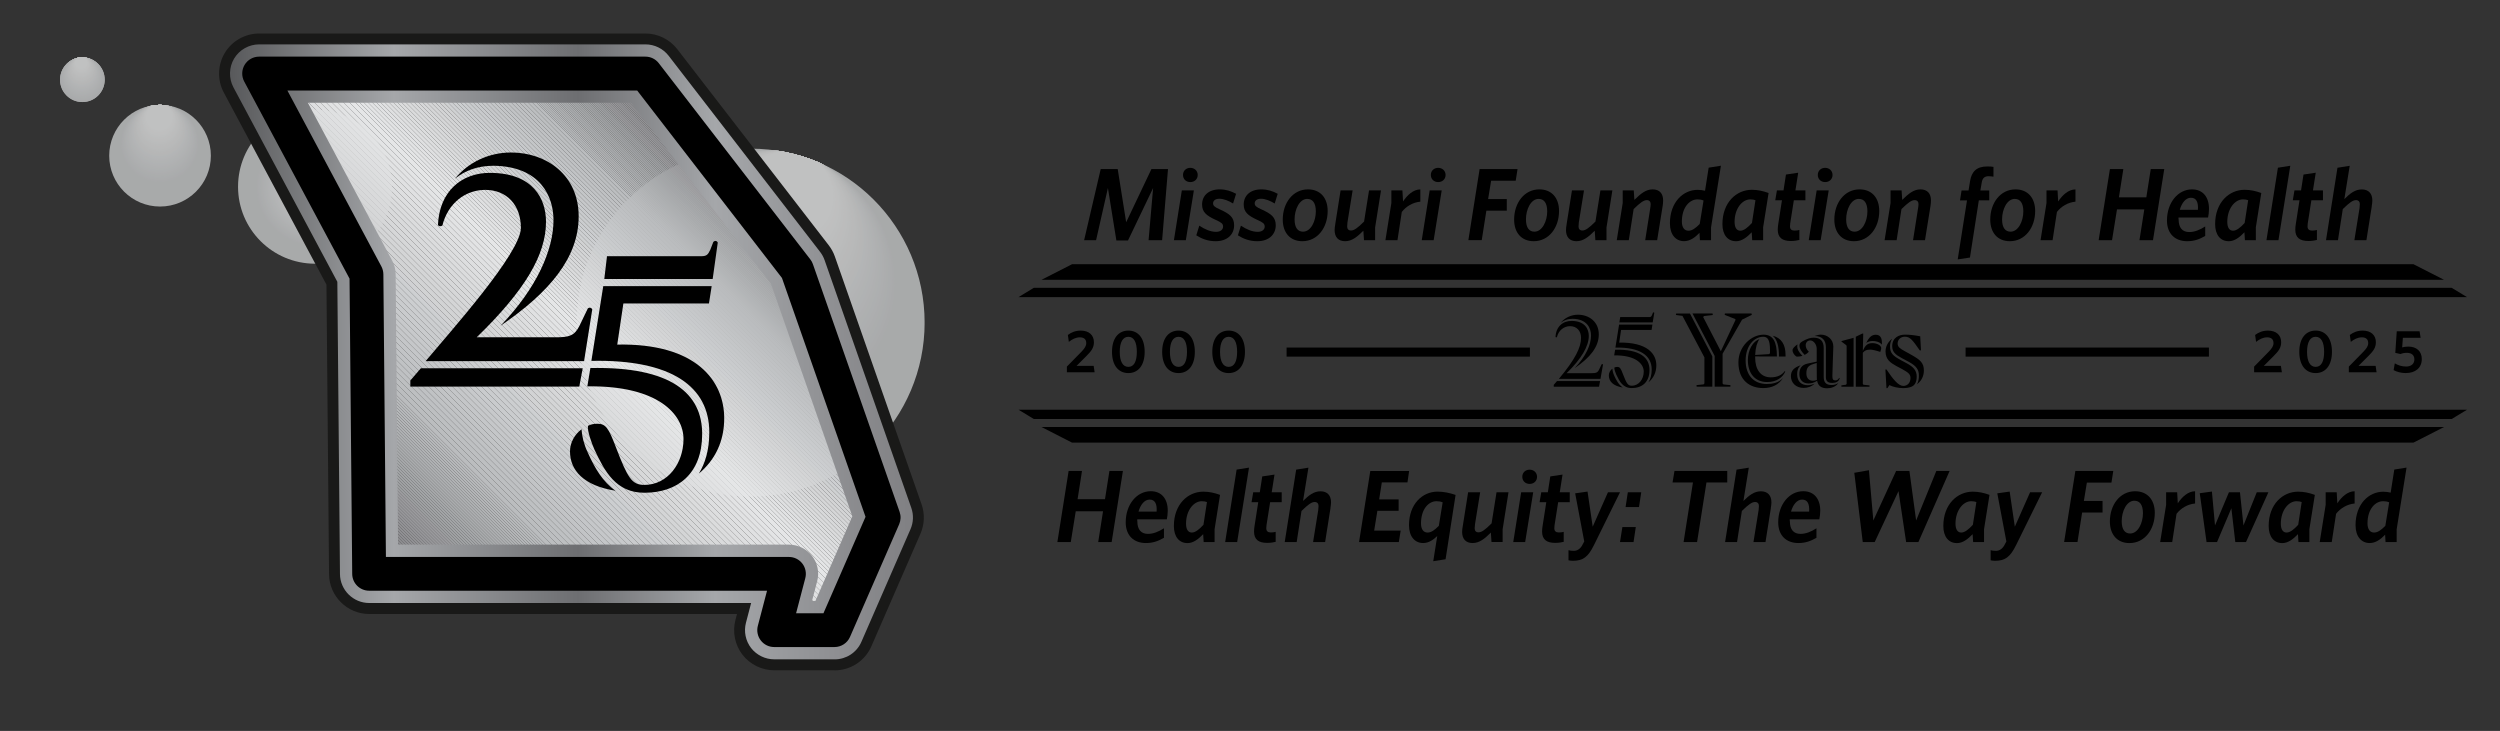 <?xml version="1.0" encoding="UTF-8"?>
<svg id="Layer_1" data-name="Layer 1" xmlns="http://www.w3.org/2000/svg" xmlns:xlink="http://www.w3.org/1999/xlink" viewBox="0 0 600 175.42">
  <rect x="0" y="0" width="600" height="175.42" fill="#333333" stroke="none"/>
  <defs>
    <style>
      .cls-1 {
        fill: #dee0e1;
      }

      .cls-2 {
        fill: #bfc1c3;
      }

      .cls-3 {
        fill: #a2a4a6;
      }

      .cls-4 {
        fill: #a7a9ab;
      }

      .cls-5 {
        fill: #d8d9da;
      }

      .cls-6 {
        opacity: .75;
      }

      .cls-7 {
        fill: #929295;
      }

      .cls-8 {
        fill: #dbddde;
      }

      .cls-9 {
        fill: #b7b9bb;
      }

      .cls-10 {
        fill: #c8cacc;
      }

      .cls-11 {
        fill: #868689;
      }

      .cls-12 {
        fill: #a5a7a9;
      }

      .cls-13 {
        clip-path: url(#clippath-4);
      }

      .cls-14 {
        fill: #e5e6e7;
      }

      .cls-15 {
        fill: #d9dbdc;
      }

      .cls-16 {
        fill: #d0d1d3;
      }

      .cls-17 {
        fill: #acaeb0;
      }

      .cls-18 {
        fill: #808083;
      }

      .cls-19 {
        fill: #87878a;
      }

      .cls-20 {
        fill: #99999c;
      }

      .cls-21 {
        fill: #cbcdcf;
      }

      .cls-22 {
        fill: #b3b5b7;
      }

      .cls-23 {
        fill: #a6a8aa;
      }

      .cls-24 {
        fill: #9b9b9e;
      }

      .cls-25 {
        fill: #d5d7d8;
      }

      .cls-26 {
        fill: #d0d2d3;
      }

      .cls-27 {
        fill: #848487;
      }

      .cls-28 {
        fill: #8a8a8d;
      }

      .cls-29 {
        fill: #dddedf;
      }

      .cls-30 {
        fill: #eceded;
      }

      .cls-31 {
        fill: #858588;
      }

      .cls-32 {
        fill: #b9bbbd;
      }

      .cls-33 {
        fill: #d3d4d5;
      }

      .cls-34 {
        fill: #b2b4b6;
      }

      .cls-35 {
        fill: #d9dadb;
      }

      .cls-36 {
        fill: #b4b6b8;
      }

      .cls-37 {
        fill: #89898c;
      }

      .cls-38 {
        fill: #dadcdd;
      }

      .cls-39 {
        fill: none;
      }

      .cls-40 {
        fill: #9d9fa1;
      }

      .cls-41 {
        fill: #d7d9da;
      }

      .cls-42 {
        fill: #9a9a9d;
      }

      .cls-43 {
        fill: #dedfe0;
      }

      .cls-44 {
        fill: #9d9da0;
      }

      .cls-45 {
        fill: #cfd1d2;
      }

      .cls-46 {
        fill: #9ea0a2;
      }

      .cls-47 {
        fill: #828285;
      }

      .cls-48 {
        fill: #97979a;
      }

      .cls-49 {
        fill: #d2d3d4;
      }

      .cls-50 {
        clip-path: url(#clippath-1);
      }

      .cls-51 {
        fill: #c9cbcd;
      }

      .cls-52 {
        fill: #dadbdc;
      }

      .cls-53 {
        fill: #88888b;
      }

      .cls-54 {
        fill: #bcbec0;
      }

      .cls-55 {
        fill: #bbbdbf;
      }

      .cls-56 {
        fill: #afb1b3;
      }

      .cls-57 {
        fill: #dfe0e1;
      }

      .cls-58 {
        fill: #98989b;
      }

      .cls-59 {
        fill: #edeeee;
      }

      .cls-60 {
        fill: #818184;
      }

      .cls-61 {
        fill: #e3e4e5;
      }

      .cls-62 {
        clip-path: url(#clippath-3);
      }

      .cls-63 {
        fill: #babcbe;
      }

      .cls-64 {
        fill: #bec0c2;
      }

      .cls-65 {
        fill: #c5c7c9;
      }

      .cls-66 {
        fill: #c3c5c7;
      }

      .cls-67 {
        fill: #e4e5e6;
      }

      .cls-68 {
        fill: #d2d4d5;
      }

      .cls-69 {
        fill: #c0c2c4;
      }

      .cls-70 {
        fill: #d4d5d6;
      }

      .cls-71 {
        fill: #e3e4e4;
      }

      .cls-72 {
        fill: #e6e7e7;
      }

      .cls-73 {
        fill: #caccce;
      }

      .cls-74 {
        fill: #aeb0b2;
      }

      .cls-75 {
        fill: #bdbfc1;
      }

      .cls-76 {
        fill: #b5b7b9;
      }

      .cls-77 {
        fill: #d6d7d8;
      }

      .cls-78 {
        fill: #8c8c8f;
      }

      .cls-79 {
        fill: #ccced0;
      }

      .cls-80 {
        fill: #b0b2b4;
      }

      .cls-81 {
        fill: #abadaf;
      }

      .cls-82 {
        fill: #e2e3e4;
      }

      .cls-83 {
        fill: #e7e8e8;
      }

      .cls-84 {
        fill: #a0a2a4;
      }

      .cls-85 {
        fill: #e0e1e2;
      }

      .cls-86 {
        fill: #e2e3e3;
      }

      .cls-87 {
        fill: #b8babc;
      }

      .cls-88 {
        fill: #838386;
      }

      .cls-89 {
        fill: #d3d5d6;
      }

      .cls-90 {
        fill: #b1b3b5;
      }

      .cls-91 {
        fill: #c7c9cb;
      }

      .cls-92 {
        fill: #c2c4c6;
      }

      .cls-93 {
        fill: #c1c3c5;
      }

      .cls-94 {
        fill: #adafb1;
      }

      .cls-95 {
        fill: #b6b8ba;
      }

      .cls-96 {
        fill: #939396;
      }

      .cls-97 {
        fill: #d5d6d7;
      }

      .cls-98 {
        fill: #cdcfd1;
      }

      .cls-99 {
        fill: #a4a6a8;
      }

      .cls-100 {
        fill: #eff0f0;
      }

      .cls-101 {
        fill: #ebecec;
      }

      .cls-102 {
        fill: #919194;
      }

      .cls-103 {
        fill: #c4c6c8;
      }

      .cls-104 {
        fill: #c6c8ca;
      }

      .cls-105 {
        fill: #969699;
      }

      .cls-106 {
        fill: #191918;
      }

      .cls-107 {
        fill: #8d8d90;
      }

      .cls-108 {
        fill: #dcddde;
      }

      .cls-109 {
        fill: #e0e1e1;
      }

      .cls-110 {
        fill: #8e8e91;
      }

      .cls-111 {
        fill: #a8aaac;
      }

      .cls-112 {
        fill: #d8dadb;
      }

      .cls-113 {
        fill: #a9abad;
      }

      .cls-114 {
        clip-path: url(#clippath-2);
      }

      .cls-115 {
        fill: #9fa1a3;
      }

      .cls-116 {
        fill: #949497;
      }

      .cls-117 {
        fill: #dbdcdd;
      }

      .cls-118 {
        fill: #e9eaea;
      }

      .cls-119 {
        fill: #959598;
      }

      .cls-120 {
        fill: #e5e6e6;
      }

      .cls-121 {
        fill: #a1a3a5;
      }

      .cls-122 {
        fill: #8f8f92;
      }

      .cls-123 {
        fill: #d4d6d7;
      }

      .cls-124 {
        fill: #ced0d2;
      }

      .cls-125 {
        fill: #dcdedf;
      }

      .cls-126 {
        fill: #d6d8d9;
      }

      .cls-127 {
        fill: #e8e9e9;
      }

      .cls-128 {
        fill: url(#linear-gradient);
      }

      .cls-129 {
        fill: #eaebeb;
      }

      .cls-130 {
        fill: #8b8b8e;
      }

      .cls-131 {
        fill: #e4e5e5;
      }

      .cls-132 {
        fill: #909093;
      }

      .cls-133 {
        fill: #eeefef;
      }

      .cls-134 {
        fill: #d1d2d3;
      }

      .cls-135 {
        fill: #d7d8d9;
      }

      .cls-136 {
        clip-path: url(#clippath);
      }

      .cls-137 {
        fill: #aaacae;
      }

      .cls-138 {
        fill: #e1e2e2;
      }

      .cls-139 {
        fill: #9c9c9f;
      }

      .cls-140 {
        fill: #dddfe0;
      }

      .cls-141 {
        fill: #d1d3d4;
      }

      .cls-142 {
        fill: #a3a5a7;
      }

      .cls-143 {
        fill: #e1e2e3;
      }
    </style>
    <clipPath id="clippath">
      <circle class="cls-39" cx="180.16" cy="77.43" r="41.75"/>
    </clipPath>
    <clipPath id="clippath-1">
      <circle class="cls-39" cx="75.61" cy="44.81" r="18.48"/>
    </clipPath>
    <clipPath id="clippath-2">
      <circle class="cls-39" cx="38.41" cy="37.37" r="12.2"/>
    </clipPath>
    <clipPath id="clippath-3">
      <circle class="cls-39" cx="19.77" cy="19.13" r="5.36"/>
    </clipPath>
    <clipPath id="clippath-4">
      <polygon class="cls-39" points="65.95 17.66 153.55 17.66 190.66 65.42 209.95 122.06 201.22 152.08 185.81 150.21 187.83 135.89 90.62 134.28 86.33 59.13 65.95 17.66"/>
    </clipPath>
    <linearGradient id="linear-gradient" x1="55.19" y1="84.44" x2="219.09" y2="84.44" gradientUnits="userSpaceOnUse">
      <stop offset="0" stop-color="#58595b"/>
      <stop offset=".24" stop-color="#a5a7aa"/>
      <stop offset=".51" stop-color="#6d6e71"/>
      <stop offset=".71" stop-color="#a5a7aa"/>
      <stop offset="1" stop-color="#808083"/>
    </linearGradient>
  </defs>
  <g>
    <g class="cls-6">
      <g class="cls-136">
        <rect class="cls-45" x="138.41" y="35.68" width="83.49" height="83.49"/>
        <circle class="cls-45" cx="182.84" cy="68.37" r="32.3"/>
        <circle class="cls-26" cx="183.04" cy="67.69" r="31.61"/>
        <circle class="cls-141" cx="183.24" cy="67.01" r="30.92"/>
        <circle class="cls-68" cx="183.45" cy="66.32" r="30.23"/>
        <circle class="cls-89" cx="183.65" cy="65.64" r="29.54"/>
        <circle class="cls-123" cx="183.85" cy="64.96" r="28.85"/>
        <circle class="cls-25" cx="184.05" cy="64.28" r="28.16"/>
        <circle class="cls-126" cx="184.25" cy="63.59" r="27.47"/>
        <circle class="cls-41" cx="184.46" cy="62.91" r="26.78"/>
        <circle class="cls-112" cx="184.66" cy="62.23" r="26.09"/>
        <circle class="cls-15" cx="184.86" cy="61.54" r="25.4"/>
        <circle class="cls-38" cx="185.06" cy="60.86" r="24.71"/>
        <circle class="cls-8" cx="185.27" cy="60.18" r="24.02"/>
        <circle class="cls-125" cx="185.47" cy="59.49" r="23.33"/>
        <circle class="cls-140" cx="185.67" cy="58.81" r="22.64"/>
        <circle class="cls-1" cx="185.87" cy="58.13" r="21.95"/>
        <circle class="cls-109" cx="186.07" cy="57.45" r="21.26"/>
        <circle class="cls-138" cx="186.28" cy="56.76" r="20.57"/>
        <circle class="cls-86" cx="186.48" cy="56.08" r="19.88"/>
        <circle class="cls-71" cx="186.68" cy="55.4" r="19.19"/>
        <circle class="cls-131" cx="186.88" cy="54.71" r="18.5"/>
        <circle class="cls-120" cx="187.09" cy="54.03" r="17.81"/>
        <circle class="cls-72" cx="187.29" cy="53.35" r="17.12"/>
        <circle class="cls-83" cx="187.49" cy="52.67" r="16.43"/>
        <circle class="cls-127" cx="187.69" cy="51.98" r="15.74"/>
        <circle class="cls-118" cx="187.9" cy="51.3" r="15.05"/>
        <circle class="cls-129" cx="188.1" cy="50.62" r="14.36"/>
        <circle class="cls-101" cx="188.3" cy="49.93" r="13.67"/>
        <circle class="cls-30" cx="188.5" cy="49.25" r="12.98"/>
        <circle class="cls-59" cx="188.7" cy="48.57" r="12.29"/>
        <circle class="cls-133" cx="188.91" cy="47.89" r="11.6"/>
        <circle class="cls-100" cx="189.11" cy="47.2" r="10.91"/>
      </g>
    </g>
    <g class="cls-6">
      <g class="cls-50">
        <rect class="cls-45" x="57.13" y="26.33" width="36.96" height="36.96"/>
        <circle class="cls-45" cx="75.61" cy="44.81" r="14.3"/>
        <circle class="cls-26" cx="75.61" cy="44.81" r="13.99"/>
        <circle class="cls-141" cx="75.61" cy="44.81" r="13.69"/>
        <circle class="cls-68" cx="75.61" cy="44.81" r="13.38"/>
        <circle class="cls-89" cx="75.61" cy="44.81" r="13.08"/>
        <circle class="cls-123" cx="75.61" cy="44.81" r="12.77"/>
        <circle class="cls-25" cx="75.61" cy="44.81" r="12.47"/>
        <circle class="cls-126" cx="75.61" cy="44.81" r="12.16"/>
        <circle class="cls-41" cx="75.61" cy="44.81" r="11.86"/>
        <circle class="cls-112" cx="75.61" cy="44.81" r="11.55"/>
        <circle class="cls-15" cx="75.61" cy="44.81" r="11.25"/>
        <circle class="cls-38" cx="75.61" cy="44.81" r="10.94"/>
        <circle class="cls-8" cx="75.61" cy="44.81" r="10.63"/>
        <circle class="cls-125" cx="75.61" cy="44.81" r="10.33"/>
        <circle class="cls-140" cx="75.61" cy="44.81" r="10.02"/>
        <circle class="cls-1" cx="75.61" cy="44.81" r="9.72"/>
        <circle class="cls-109" cx="75.61" cy="44.81" r="9.41"/>
        <circle class="cls-138" cx="75.61" cy="44.81" r="9.11"/>
        <circle class="cls-86" cx="75.61" cy="44.81" r="8.8"/>
        <circle class="cls-71" cx="75.61" cy="44.81" r="8.5"/>
        <circle class="cls-131" cx="75.61" cy="44.81" r="8.19"/>
        <circle class="cls-120" cx="75.61" cy="44.81" r="7.89"/>
        <circle class="cls-72" cx="75.61" cy="44.81" r="7.58"/>
        <circle class="cls-83" cx="75.61" cy="44.81" r="7.27"/>
        <circle class="cls-127" cx="75.61" cy="44.81" r="6.97"/>
        <circle class="cls-118" cx="75.61" cy="44.81" r="6.66"/>
        <circle class="cls-129" cx="75.61" cy="44.81" r="6.36"/>
        <circle class="cls-101" cx="75.61" cy="44.81" r="6.05"/>
        <circle class="cls-30" cx="75.61" cy="44.81" r="5.75"/>
        <circle class="cls-59" cx="75.61" cy="44.81" r="5.44"/>
        <circle class="cls-133" cx="75.61" cy="44.81" r="5.14"/>
        <circle class="cls-100" cx="75.61" cy="44.81" r="4.83"/>
      </g>
    </g>
    <g class="cls-6">
      <g class="cls-114">
        <rect class="cls-45" x="26.21" y="25.17" width="24.4" height="24.4"/>
        <circle class="cls-45" cx="38.35" cy="34.61" r="9.44"/>
        <circle class="cls-26" cx="38.35" cy="34.4" r="9.24"/>
        <circle class="cls-141" cx="38.34" cy="34.19" r="9.03"/>
        <circle class="cls-68" cx="38.34" cy="33.99" r="8.83"/>
        <circle class="cls-89" cx="38.33" cy="33.78" r="8.63"/>
        <circle class="cls-123" cx="38.33" cy="33.57" r="8.43"/>
        <circle class="cls-25" cx="38.32" cy="33.36" r="8.23"/>
        <circle class="cls-126" cx="38.32" cy="33.15" r="8.03"/>
        <circle class="cls-41" cx="38.32" cy="32.95" r="7.83"/>
        <circle class="cls-112" cx="38.31" cy="32.74" r="7.62"/>
        <circle class="cls-15" cx="38.31" cy="32.53" r="7.42"/>
        <circle class="cls-38" cx="38.3" cy="32.32" r="7.22"/>
        <circle class="cls-8" cx="38.3" cy="32.11" r="7.02"/>
        <circle class="cls-125" cx="38.3" cy="31.9" r="6.82"/>
        <circle class="cls-140" cx="38.29" cy="31.7" r="6.62"/>
        <circle class="cls-1" cx="38.29" cy="31.49" r="6.41"/>
        <circle class="cls-109" cx="38.28" cy="31.28" r="6.21"/>
        <circle class="cls-138" cx="38.28" cy="31.07" r="6.01"/>
        <circle class="cls-86" cx="38.27" cy="30.86" r="5.81"/>
        <circle class="cls-71" cx="38.27" cy="30.66" r="5.61"/>
        <circle class="cls-131" cx="38.27" cy="30.45" r="5.41"/>
        <circle class="cls-120" cx="38.26" cy="30.24" r="5.2"/>
        <circle class="cls-72" cx="38.26" cy="30.03" r="5"/>
        <circle class="cls-83" cx="38.25" cy="29.82" r="4.8"/>
        <circle class="cls-127" cx="38.25" cy="29.62" r="4.6"/>
        <circle class="cls-118" cx="38.24" cy="29.41" r="4.4"/>
        <circle class="cls-129" cx="38.24" cy="29.2" r="4.2"/>
        <circle class="cls-101" cx="38.24" cy="28.99" r="3.99"/>
        <circle class="cls-30" cx="38.23" cy="28.78" r="3.79"/>
        <circle class="cls-59" cx="38.23" cy="28.58" r="3.59"/>
        <circle class="cls-133" cx="38.22" cy="28.37" r="3.39"/>
        <circle class="cls-100" cx="38.22" cy="28.16" r="3.19"/>
      </g>
    </g>
    <g class="cls-6">
      <g class="cls-62">
        <rect class="cls-45" x="14.41" y="13.77" width="10.72" height="10.72"/>
        <circle class="cls-45" cx="19.77" cy="19.13" r="5.36"/>
        <circle class="cls-26" cx="19.76" cy="19" r="5.23"/>
        <circle class="cls-141" cx="19.75" cy="18.87" r="5.11"/>
        <circle class="cls-68" cx="19.74" cy="18.74" r="4.98"/>
        <circle class="cls-89" cx="19.74" cy="18.61" r="4.85"/>
        <circle class="cls-123" cx="19.73" cy="18.48" r="4.73"/>
        <circle class="cls-25" cx="19.72" cy="18.35" r="4.6"/>
        <circle class="cls-126" cx="19.71" cy="18.22" r="4.47"/>
        <circle class="cls-41" cx="19.7" cy="18.08" r="4.35"/>
        <circle class="cls-112" cx="19.7" cy="17.95" r="4.22"/>
        <circle class="cls-15" cx="19.69" cy="17.82" r="4.09"/>
        <circle class="cls-38" cx="19.68" cy="17.69" r="3.97"/>
        <circle class="cls-8" cx="19.67" cy="17.56" r="3.84"/>
        <circle class="cls-125" cx="19.67" cy="17.43" r="3.71"/>
        <circle class="cls-140" cx="19.66" cy="17.3" r="3.59"/>
        <circle class="cls-1" cx="19.65" cy="17.17" r="3.46"/>
        <circle class="cls-109" cx="19.64" cy="17.04" r="3.34"/>
        <circle class="cls-138" cx="19.63" cy="16.91" r="3.21"/>
        <circle class="cls-86" cx="19.63" cy="16.78" r="3.08"/>
        <circle class="cls-71" cx="19.62" cy="16.65" r="2.96"/>
        <circle class="cls-131" cx="19.61" cy="16.52" r="2.83"/>
        <circle class="cls-120" cx="19.6" cy="16.39" r="2.7"/>
        <circle class="cls-72" cx="19.6" cy="16.26" r="2.58"/>
        <circle class="cls-83" cx="19.59" cy="16.13" r="2.45"/>
        <circle class="cls-127" cx="19.58" cy="16" r="2.32"/>
        <circle class="cls-118" cx="19.57" cy="15.87" r="2.2"/>
        <circle class="cls-129" cx="19.56" cy="15.74" r="2.07"/>
        <circle class="cls-101" cx="19.56" cy="15.61" r="1.94"/>
        <circle class="cls-30" cx="19.55" cy="15.48" r="1.82"/>
        <circle class="cls-59" cx="19.54" cy="15.35" r="1.69"/>
        <circle class="cls-133" cx="19.53" cy="15.22" r="1.57"/>
        <circle class="cls-100" cx="19.52" cy="15.09" r="1.44"/>
      </g>
    </g>
    <g class="cls-13">
      <polygon class="cls-18" points="65.95 109.61 108.43 152.08 65.95 152.08 65.95 109.61"/>
      <polygon class="cls-18" points="65.95 108.87 109.16 152.08 108.43 152.08 65.95 109.61 65.95 108.87"/>
      <polygon class="cls-60" points="65.95 108.14 109.9 152.08 109.16 152.08 65.95 108.87 65.95 108.14"/>
      <polygon class="cls-47" points="65.95 107.41 110.63 152.08 109.9 152.08 65.95 108.14 65.95 107.41"/>
      <polygon class="cls-88" points="65.95 106.68 111.36 152.08 110.63 152.08 65.95 107.41 65.95 106.68"/>
      <polygon class="cls-27" points="65.95 105.94 112.09 152.08 111.36 152.08 65.95 106.68 65.95 105.94"/>
      <polygon class="cls-31" points="65.95 105.21 112.83 152.08 112.09 152.08 65.95 105.94 65.95 105.21"/>
      <polygon class="cls-11" points="65.95 104.48 113.56 152.08 112.83 152.08 65.95 105.21 65.95 104.48"/>
      <polygon class="cls-19" points="65.95 103.74 114.29 152.08 113.56 152.08 65.95 104.48 65.95 103.74"/>
      <polygon class="cls-53" points="65.95 103.01 115.02 152.08 114.29 152.08 65.95 103.74 65.95 103.01"/>
      <polygon class="cls-37" points="65.95 102.28 115.76 152.08 115.02 152.08 65.95 103.01 65.95 102.28"/>
      <polygon class="cls-28" points="65.95 101.55 116.49 152.08 115.76 152.08 65.95 102.28 65.95 101.55"/>
      <polygon class="cls-130" points="65.95 100.81 117.22 152.08 116.49 152.08 65.95 101.55 65.95 100.81"/>
      <polygon class="cls-78" points="65.95 100.08 117.96 152.08 117.22 152.08 65.95 100.81 65.95 100.08"/>
      <polygon class="cls-107" points="65.95 99.35 118.69 152.08 117.96 152.08 65.95 100.08 65.95 99.35"/>
      <polygon class="cls-110" points="65.95 98.61 119.42 152.08 118.69 152.08 65.95 99.35 65.95 98.61"/>
      <polygon class="cls-122" points="65.95 97.88 120.15 152.08 119.42 152.08 65.95 98.61 65.95 97.88"/>
      <polygon class="cls-132" points="65.95 97.15 120.89 152.08 120.15 152.08 65.95 97.88 65.95 97.15"/>
      <polygon class="cls-102" points="65.95 96.42 121.62 152.08 120.89 152.08 65.95 97.15 65.95 96.42"/>
      <polygon class="cls-7" points="65.95 95.68 122.35 152.08 121.62 152.08 65.95 96.42 65.95 95.68"/>
      <polygon class="cls-96" points="65.95 94.95 123.09 152.08 122.35 152.08 65.95 95.68 65.95 94.95"/>
      <polygon class="cls-116" points="65.95 94.22 123.82 152.08 123.09 152.08 65.95 94.95 65.95 94.22"/>
      <polygon class="cls-119" points="65.95 93.48 124.55 152.08 123.82 152.08 65.95 94.22 65.95 93.48"/>
      <polygon class="cls-105" points="65.95 92.75 125.28 152.08 124.55 152.08 65.95 93.48 65.95 92.75"/>
      <polygon class="cls-48" points="65.95 92.02 126.02 152.08 125.28 152.08 65.95 92.75 65.95 92.02"/>
      <polygon class="cls-58" points="65.95 91.29 126.75 152.08 126.02 152.08 65.95 92.02 65.95 91.29"/>
      <polygon class="cls-20" points="65.95 90.55 127.48 152.08 126.75 152.08 65.95 91.29 65.95 90.55"/>
      <polygon class="cls-42" points="65.95 89.82 128.22 152.08 127.48 152.08 65.95 90.55 65.95 89.82"/>
      <polygon class="cls-24" points="65.95 89.09 128.95 152.08 128.22 152.08 65.95 89.82 65.95 89.09"/>
      <polygon class="cls-139" points="65.95 88.36 129.68 152.08 128.95 152.08 65.95 89.09 65.95 88.36"/>
      <polygon class="cls-44" points="65.95 87.62 130.41 152.08 129.68 152.08 65.95 88.36 65.95 87.62"/>
      <polygon class="cls-40" points="65.95 86.89 131.15 152.08 130.41 152.08 65.95 87.62 65.95 86.89"/>
      <polygon class="cls-46" points="65.95 86.16 131.88 152.08 131.15 152.08 65.95 86.89 65.95 86.16"/>
      <polygon class="cls-115" points="65.95 85.42 132.61 152.08 131.88 152.08 65.95 86.16 65.95 85.42"/>
      <polygon class="cls-84" points="65.95 84.69 133.34 152.08 132.61 152.08 65.95 85.42 65.95 84.69"/>
      <polygon class="cls-121" points="65.95 83.96 134.08 152.08 133.34 152.08 65.95 84.69 65.95 83.96"/>
      <polygon class="cls-3" points="65.95 83.23 134.81 152.08 134.08 152.08 65.95 83.96 65.95 83.23"/>
      <polygon class="cls-142" points="65.95 82.49 135.54 152.08 134.81 152.08 65.95 83.23 65.95 82.49"/>
      <polygon class="cls-99" points="65.95 81.76 136.28 152.08 135.54 152.08 65.95 82.49 65.95 81.76"/>
      <polygon class="cls-12" points="65.95 81.03 137.01 152.08 136.28 152.08 65.95 81.76 65.95 81.03"/>
      <polygon class="cls-23" points="65.95 80.29 137.74 152.08 137.01 152.08 65.95 81.03 65.95 80.29"/>
      <polygon class="cls-4" points="65.95 79.56 138.47 152.08 137.74 152.08 65.95 80.29 65.95 79.56"/>
      <polygon class="cls-111" points="65.95 78.83 139.21 152.08 138.47 152.08 65.95 79.56 65.95 78.83"/>
      <polygon class="cls-113" points="65.95 78.1 139.94 152.08 139.21 152.08 65.95 78.83 65.95 78.1"/>
      <polygon class="cls-137" points="65.95 77.36 140.67 152.08 139.94 152.08 65.95 78.1 65.95 77.36"/>
      <polygon class="cls-81" points="65.95 76.63 141.41 152.08 140.67 152.08 65.95 77.36 65.95 76.63"/>
      <polygon class="cls-17" points="65.95 75.9 142.14 152.08 141.41 152.08 65.95 76.63 65.95 75.9"/>
      <polygon class="cls-94" points="65.95 75.16 142.87 152.08 142.14 152.08 65.95 75.9 65.95 75.16"/>
      <polygon class="cls-74" points="65.95 74.43 143.6 152.08 142.87 152.08 65.95 75.16 65.95 74.43"/>
      <polygon class="cls-56" points="65.95 73.7 144.34 152.08 143.6 152.08 65.95 74.43 65.95 73.7"/>
      <polygon class="cls-80" points="65.95 72.97 145.07 152.08 144.34 152.08 65.95 73.7 65.95 72.97"/>
      <polygon class="cls-90" points="65.95 72.23 145.8 152.08 145.07 152.08 65.95 72.97 65.95 72.23"/>
      <polygon class="cls-34" points="65.95 71.5 146.54 152.08 145.8 152.08 65.95 72.23 65.95 71.5"/>
      <polygon class="cls-22" points="65.95 70.77 147.27 152.08 146.54 152.08 65.95 71.5 65.95 70.77"/>
      <polygon class="cls-36" points="65.95 70.04 148 152.08 147.27 152.08 65.95 70.77 65.95 70.04"/>
      <polygon class="cls-76" points="65.95 69.3 148.73 152.08 148 152.08 65.95 70.04 65.95 69.3"/>
      <polygon class="cls-95" points="65.95 68.57 149.47 152.08 148.73 152.08 65.95 69.3 65.95 68.57"/>
      <polygon class="cls-9" points="65.95 67.84 150.2 152.08 149.47 152.08 65.95 68.57 65.95 67.84"/>
      <polygon class="cls-87" points="65.95 67.1 150.93 152.08 150.2 152.08 65.95 67.84 65.95 67.1"/>
      <polygon class="cls-32" points="65.95 66.37 151.66 152.08 150.93 152.08 65.95 67.1 65.95 66.37"/>
      <polygon class="cls-63" points="65.95 65.64 152.4 152.08 151.66 152.08 65.95 66.37 65.95 65.64"/>
      <polygon class="cls-63" points="65.95 64.23 153.8 152.08 152.4 152.08 65.95 65.64 65.95 64.23"/>
      <polygon class="cls-55" points="65.95 62.83 155.21 152.08 153.8 152.08 65.95 64.23 65.95 62.83"/>
      <polygon class="cls-54" points="65.95 61.43 156.61 152.08 155.21 152.08 65.95 62.83 65.95 61.43"/>
      <polygon class="cls-75" points="65.95 60.02 158.01 152.08 156.61 152.08 65.95 61.43 65.95 60.02"/>
      <polygon class="cls-64" points="65.95 58.62 159.42 152.08 158.01 152.08 65.95 60.02 65.95 58.62"/>
      <polygon class="cls-2" points="65.95 57.21 160.82 152.08 159.42 152.08 65.95 58.62 65.95 57.21"/>
      <polygon class="cls-69" points="65.95 55.81 162.23 152.08 160.82 152.08 65.95 57.21 65.95 55.81"/>
      <polygon class="cls-93" points="65.95 54.41 163.63 152.08 162.23 152.08 65.95 55.81 65.95 54.41"/>
      <polygon class="cls-92" points="65.95 53 165.04 152.08 163.63 152.08 65.95 54.41 65.95 53"/>
      <polygon class="cls-66" points="65.95 51.6 166.44 152.08 165.04 152.08 65.95 53 65.95 51.6"/>
      <polygon class="cls-103" points="65.95 50.19 167.84 152.08 166.44 152.08 65.95 51.6 65.95 50.19"/>
      <polygon class="cls-65" points="65.95 48.79 169.25 152.08 167.84 152.08 65.95 50.19 65.95 48.79"/>
      <polygon class="cls-104" points="65.95 47.38 170.65 152.08 169.25 152.08 65.95 48.79 65.95 47.38"/>
      <polygon class="cls-91" points="65.95 45.98 172.06 152.08 170.65 152.08 65.95 47.38 65.95 45.98"/>
      <polygon class="cls-10" points="65.95 44.58 173.46 152.08 172.06 152.08 65.95 45.98 65.95 44.58"/>
      <polygon class="cls-51" points="65.95 43.17 174.86 152.08 173.46 152.08 65.95 44.58 65.95 43.17"/>
      <polygon class="cls-73" points="65.95 41.77 176.27 152.08 174.86 152.08 65.95 43.17 65.95 41.77"/>
      <polygon class="cls-21" points="65.95 40.36 177.67 152.08 176.27 152.08 65.95 41.77 65.95 40.36"/>
      <polygon class="cls-79" points="65.95 38.96 179.08 152.08 177.67 152.08 65.95 40.36 65.95 38.96"/>
      <polygon class="cls-98" points="65.95 37.55 180.48 152.08 179.08 152.08 65.95 38.96 65.95 37.55"/>
      <polygon class="cls-124" points="65.95 36.15 181.89 152.08 180.48 152.08 65.95 37.55 65.95 36.15"/>
      <polygon class="cls-16" points="65.95 34.75 183.29 152.08 181.89 152.08 65.95 36.15 65.95 34.75"/>
      <polygon class="cls-134" points="65.95 33.34 184.69 152.08 183.29 152.08 65.95 34.75 65.95 33.34"/>
      <polygon class="cls-49" points="65.95 31.94 186.1 152.08 184.69 152.08 65.95 33.34 65.95 31.94"/>
      <polygon class="cls-33" points="65.95 30.53 187.5 152.08 186.1 152.08 65.95 31.94 65.95 30.53"/>
      <polygon class="cls-70" points="65.95 29.13 188.91 152.08 187.5 152.08 65.95 30.53 65.95 29.13"/>
      <polygon class="cls-97" points="65.95 27.73 190.31 152.08 188.91 152.08 65.95 29.13 65.95 27.73"/>
      <polygon class="cls-77" points="65.95 26.32 191.71 152.08 190.31 152.08 65.95 27.73 65.95 26.32"/>
      <polygon class="cls-135" points="65.95 24.92 193.12 152.08 191.71 152.08 65.95 26.32 65.95 24.92"/>
      <polygon class="cls-5" points="65.95 23.51 194.52 152.08 193.12 152.08 65.95 24.92 65.95 23.51"/>
      <polygon class="cls-35" points="65.95 22.11 195.93 152.08 194.52 152.08 65.95 23.51 65.95 22.11"/>
      <polygon class="cls-52" points="65.95 20.7 197.33 152.08 195.93 152.08 65.95 22.11 65.95 20.7"/>
      <polygon class="cls-117" points="65.95 19.3 198.74 152.08 197.33 152.08 65.95 20.7 65.95 19.3"/>
      <polygon class="cls-108" points="65.95 17.9 200.14 152.08 198.74 152.08 65.95 19.3 65.95 17.9"/>
      <polygon class="cls-29" points="67.12 17.66 201.54 152.08 200.14 152.08 65.95 17.9 65.95 17.66 67.12 17.66"/>
      <polygon class="cls-43" points="68.52 17.66 202.95 152.08 201.54 152.08 67.12 17.66 68.52 17.66"/>
      <polygon class="cls-57" points="69.93 17.66 204.2 151.93 204.05 152.08 202.95 152.08 68.52 17.66 69.93 17.66"/>
      <polygon class="cls-85" points="71.33 17.66 204.9 151.23 204.2 151.93 69.93 17.66 71.33 17.66"/>
      <polygon class="cls-143" points="72.74 17.66 205.61 150.53 204.9 151.23 71.33 17.66 72.74 17.66"/>
      <polygon class="cls-82" points="74.14 17.66 206.31 149.82 205.61 150.53 72.74 17.66 74.14 17.66"/>
      <polygon class="cls-61" points="75.54 17.66 207.01 149.12 206.31 149.82 74.14 17.66 75.54 17.66"/>
      <polygon class="cls-67" points="76.95 17.66 207.71 148.42 207.01 149.12 75.54 17.66 76.95 17.66"/>
      <polygon class="cls-14" points="78.35 17.66 208.41 147.72 207.71 148.42 76.95 17.66 78.35 17.66"/>
      <polygon class="cls-14" points="79.36 17.66 208.92 147.21 208.41 147.72 78.35 17.66 79.36 17.66"/>
      <polygon class="cls-67" points="80.37 17.66 209.42 146.71 208.92 147.21 79.36 17.66 80.37 17.66"/>
      <polygon class="cls-61" points="81.38 17.66 209.93 146.2 209.42 146.71 80.37 17.66 81.38 17.66"/>
      <polygon class="cls-82" points="82.39 17.66 209.95 145.21 209.95 146.18 209.93 146.2 81.38 17.66 82.39 17.66"/>
      <polygon class="cls-143" points="83.4 17.66 209.95 144.2 209.95 145.21 82.39 17.66 83.4 17.66"/>
      <polygon class="cls-85" points="84.42 17.66 209.95 143.19 209.95 144.2 83.4 17.66 84.42 17.66"/>
      <polygon class="cls-57" points="85.43 17.66 209.95 142.18 209.95 143.19 84.42 17.66 85.43 17.66"/>
      <polygon class="cls-43" points="86.44 17.66 209.95 141.17 209.95 142.18 85.43 17.66 86.44 17.66"/>
      <polygon class="cls-29" points="87.45 17.66 209.95 140.16 209.95 141.17 86.44 17.66 87.45 17.66"/>
      <polygon class="cls-108" points="88.46 17.66 209.95 139.15 209.95 140.16 87.45 17.66 88.46 17.66"/>
      <polygon class="cls-117" points="89.47 17.66 209.95 138.14 209.95 139.15 88.46 17.66 89.47 17.66"/>
      <polygon class="cls-52" points="90.48 17.66 209.95 137.13 209.95 138.14 89.47 17.66 90.48 17.66"/>
      <polygon class="cls-35" points="91.49 17.66 209.95 136.12 209.95 137.13 90.48 17.66 91.49 17.66"/>
      <polygon class="cls-5" points="92.5 17.66 209.95 135.11 209.95 136.12 91.49 17.66 92.5 17.66"/>
      <polygon class="cls-135" points="93.51 17.66 209.95 134.1 209.95 135.11 92.5 17.66 93.51 17.66"/>
      <polygon class="cls-77" points="94.52 17.66 209.95 133.09 209.95 134.1 93.51 17.66 94.52 17.66"/>
      <polygon class="cls-97" points="95.53 17.66 209.95 132.08 209.95 133.09 94.52 17.66 95.53 17.66"/>
      <polygon class="cls-70" points="96.54 17.66 209.95 131.07 209.95 132.08 95.53 17.66 96.54 17.66"/>
      <polygon class="cls-33" points="97.55 17.66 209.95 130.06 209.95 131.07 96.54 17.66 97.55 17.66"/>
      <polygon class="cls-49" points="98.56 17.66 209.95 129.05 209.95 130.06 97.55 17.66 98.56 17.66"/>
      <polygon class="cls-134" points="99.57 17.66 209.95 128.04 209.95 129.05 98.56 17.66 99.57 17.66"/>
      <polygon class="cls-45" points="100.58 17.66 209.95 127.02 209.95 128.04 99.57 17.66 100.58 17.66"/>
      <polygon class="cls-124" points="101.59 17.66 209.95 126.01 209.95 127.02 100.58 17.66 101.59 17.66"/>
      <polygon class="cls-98" points="102.6 17.66 209.95 125 209.95 126.01 101.59 17.66 102.6 17.66"/>
      <polygon class="cls-79" points="103.61 17.66 209.95 123.99 209.95 125 102.6 17.66 103.61 17.66"/>
      <polygon class="cls-21" points="104.62 17.66 209.95 122.98 209.95 123.99 103.61 17.66 104.62 17.66"/>
      <polygon class="cls-73" points="105.63 17.66 209.95 121.97 209.95 122.98 104.62 17.66 105.63 17.66"/>
      <polygon class="cls-51" points="106.64 17.66 209.95 120.96 209.95 121.97 105.63 17.66 106.64 17.66"/>
      <polygon class="cls-10" points="107.65 17.66 209.95 119.95 209.95 120.96 106.64 17.66 107.65 17.66"/>
      <polygon class="cls-91" points="108.67 17.66 209.95 118.94 209.95 119.95 107.65 17.66 108.67 17.66"/>
      <polygon class="cls-104" points="109.68 17.66 209.95 117.93 209.95 118.94 108.67 17.66 109.68 17.66"/>
      <polygon class="cls-65" points="110.69 17.66 209.95 116.92 209.95 117.93 109.68 17.66 110.69 17.66"/>
      <polygon class="cls-103" points="111.7 17.66 209.95 115.91 209.95 116.92 110.69 17.66 111.7 17.66"/>
      <polygon class="cls-66" points="112.71 17.66 209.95 114.9 209.95 115.91 111.7 17.66 112.71 17.66"/>
      <polygon class="cls-92" points="113.72 17.66 209.95 113.89 209.95 114.9 112.71 17.66 113.72 17.66"/>
      <polygon class="cls-93" points="114.73 17.66 209.95 112.88 209.95 113.89 113.72 17.66 114.73 17.66"/>
      <polygon class="cls-69" points="115.74 17.66 209.95 111.87 209.95 112.88 114.73 17.66 115.74 17.66"/>
      <polygon class="cls-2" points="116.75 17.66 209.95 110.86 209.95 111.87 115.74 17.66 116.75 17.66"/>
      <polygon class="cls-64" points="117.76 17.66 209.95 109.85 209.95 110.86 116.75 17.66 117.76 17.66"/>
      <polygon class="cls-75" points="118.77 17.66 209.95 108.84 209.95 109.85 117.76 17.66 118.77 17.66"/>
      <polygon class="cls-54" points="119.78 17.66 209.95 107.83 209.95 108.84 118.77 17.66 119.78 17.66"/>
      <polygon class="cls-55" points="120.79 17.66 209.95 106.82 209.95 107.83 119.78 17.66 120.79 17.66"/>
      <polygon class="cls-63" points="121.8 17.66 209.95 105.81 209.95 106.82 120.79 17.66 121.8 17.66"/>
      <polygon class="cls-63" points="122.33 17.66 209.95 105.28 209.95 105.81 121.8 17.66 122.33 17.66"/>
      <polygon class="cls-32" points="122.86 17.66 209.95 104.75 209.95 105.28 122.33 17.66 122.86 17.66"/>
      <polygon class="cls-87" points="123.39 17.66 209.95 104.22 209.95 104.75 122.86 17.66 123.39 17.66"/>
      <polygon class="cls-9" points="123.92 17.66 209.95 103.69 209.95 104.22 123.39 17.66 123.92 17.66"/>
      <polygon class="cls-95" points="124.45 17.66 209.95 103.16 209.95 103.69 123.92 17.66 124.45 17.66"/>
      <polygon class="cls-76" points="124.98 17.66 209.95 102.63 209.95 103.16 124.45 17.66 124.98 17.66"/>
      <polygon class="cls-36" points="125.5 17.66 209.95 102.1 209.95 102.63 124.98 17.66 125.5 17.66"/>
      <polygon class="cls-22" points="126.03 17.66 209.95 101.57 209.95 102.1 125.5 17.66 126.03 17.66"/>
      <polygon class="cls-34" points="126.56 17.66 209.95 101.04 209.95 101.57 126.03 17.66 126.56 17.66"/>
      <polygon class="cls-90" points="127.09 17.66 209.95 100.51 209.95 101.04 126.56 17.66 127.09 17.66"/>
      <polygon class="cls-80" points="127.62 17.66 209.95 99.99 209.95 100.51 127.09 17.66 127.62 17.66"/>
      <polygon class="cls-56" points="128.15 17.66 209.95 99.46 209.95 99.99 127.62 17.66 128.15 17.66"/>
      <polygon class="cls-74" points="128.68 17.66 209.95 98.93 209.95 99.46 128.15 17.66 128.68 17.66"/>
      <polygon class="cls-94" points="129.21 17.66 209.95 98.4 209.95 98.93 128.68 17.66 129.21 17.66"/>
      <polygon class="cls-17" points="129.74 17.66 209.95 97.87 209.95 98.4 129.21 17.66 129.74 17.66"/>
      <polygon class="cls-81" points="130.27 17.66 209.95 97.34 209.95 97.87 129.74 17.66 130.27 17.66"/>
      <polygon class="cls-137" points="130.8 17.66 209.95 96.81 209.95 97.34 130.27 17.66 130.8 17.66"/>
      <polygon class="cls-113" points="131.33 17.66 209.95 96.28 209.95 96.81 130.8 17.66 131.33 17.66"/>
      <polygon class="cls-111" points="131.86 17.66 209.95 95.75 209.95 96.28 131.33 17.66 131.86 17.66"/>
      <polygon class="cls-4" points="132.38 17.66 209.95 95.22 209.95 95.75 131.86 17.66 132.38 17.66"/>
      <polygon class="cls-23" points="132.91 17.66 209.95 94.69 209.95 95.22 132.38 17.66 132.91 17.66"/>
      <polygon class="cls-12" points="133.44 17.66 209.95 94.16 209.95 94.69 132.91 17.66 133.44 17.66"/>
      <polygon class="cls-99" points="133.97 17.66 209.95 93.63 209.95 94.16 133.44 17.66 133.97 17.66"/>
      <polygon class="cls-142" points="134.5 17.66 209.95 93.11 209.95 93.63 133.97 17.66 134.5 17.66"/>
      <polygon class="cls-3" points="135.03 17.66 209.95 92.58 209.95 93.11 134.5 17.66 135.03 17.66"/>
      <polygon class="cls-121" points="135.56 17.66 209.95 92.05 209.95 92.58 135.03 17.66 135.56 17.66"/>
      <polygon class="cls-84" points="136.09 17.66 209.95 91.52 209.95 92.05 135.56 17.66 136.09 17.66"/>
      <polygon class="cls-115" points="136.62 17.66 209.95 90.99 209.95 91.52 136.09 17.66 136.62 17.66"/>
      <polygon class="cls-46" points="137.15 17.66 209.95 90.46 209.95 90.99 136.62 17.66 137.15 17.66"/>
      <polygon class="cls-40" points="137.68 17.66 209.95 89.93 209.95 90.46 137.15 17.66 137.68 17.66"/>
      <polygon class="cls-44" points="138.21 17.66 209.95 89.4 209.95 89.93 137.68 17.66 138.21 17.66"/>
      <polygon class="cls-139" points="138.73 17.66 209.95 88.87 209.95 89.4 138.21 17.66 138.73 17.66"/>
      <polygon class="cls-24" points="139.26 17.66 209.95 88.34 209.95 88.87 138.73 17.66 139.26 17.66"/>
      <polygon class="cls-42" points="139.79 17.66 209.95 87.81 209.95 88.34 139.26 17.66 139.79 17.66"/>
      <polygon class="cls-20" points="140.32 17.66 209.95 87.28 209.95 87.81 139.79 17.66 140.32 17.66"/>
      <polygon class="cls-58" points="140.85 17.66 209.95 86.75 209.95 87.28 140.32 17.66 140.85 17.66"/>
      <polygon class="cls-48" points="141.38 17.66 209.95 86.23 209.95 86.75 140.85 17.66 141.38 17.66"/>
      <polygon class="cls-105" points="141.91 17.66 209.95 85.7 209.95 86.23 141.38 17.66 141.91 17.66"/>
      <polygon class="cls-119" points="142.44 17.66 209.95 85.17 209.95 85.7 141.91 17.66 142.44 17.66"/>
      <polygon class="cls-116" points="142.97 17.66 209.95 84.64 209.95 85.17 142.44 17.66 142.97 17.66"/>
      <polygon class="cls-96" points="143.5 17.66 209.95 84.11 209.95 84.64 142.97 17.66 143.5 17.66"/>
      <polygon class="cls-7" points="144.03 17.66 209.95 83.58 209.95 84.11 143.5 17.66 144.03 17.66"/>
      <polygon class="cls-102" points="144.56 17.66 209.95 83.05 209.95 83.58 144.03 17.66 144.56 17.66"/>
      <polygon class="cls-132" points="145.09 17.66 209.95 82.52 209.95 83.05 144.56 17.66 145.09 17.66"/>
      <polygon class="cls-122" points="145.61 17.66 209.95 81.99 209.95 82.52 145.09 17.66 145.61 17.66"/>
      <polygon class="cls-110" points="146.14 17.66 209.95 81.46 209.95 81.99 145.61 17.66 146.14 17.66"/>
      <polygon class="cls-107" points="146.67 17.66 209.95 80.93 209.95 81.46 146.14 17.66 146.67 17.66"/>
      <polygon class="cls-78" points="147.2 17.66 209.95 80.4 209.95 80.93 146.67 17.66 147.2 17.66"/>
      <polygon class="cls-130" points="147.73 17.66 209.95 79.88 209.95 80.4 147.2 17.66 147.73 17.66"/>
      <polygon class="cls-28" points="148.26 17.66 209.95 79.35 209.95 79.88 147.73 17.66 148.26 17.66"/>
      <polygon class="cls-37" points="148.79 17.66 209.95 78.82 209.95 79.35 148.26 17.66 148.79 17.66"/>
      <polygon class="cls-53" points="149.32 17.66 209.95 78.29 209.95 78.82 148.79 17.66 149.32 17.66"/>
      <polygon class="cls-19" points="149.85 17.66 209.95 77.76 209.95 78.29 149.32 17.66 149.85 17.66"/>
      <polygon class="cls-11" points="150.38 17.66 209.95 77.23 209.95 77.76 149.85 17.66 150.38 17.66"/>
      <polygon class="cls-31" points="150.91 17.66 209.95 76.7 209.95 77.23 150.38 17.66 150.91 17.66"/>
      <polygon class="cls-27" points="151.44 17.66 209.95 76.17 209.95 76.7 150.91 17.66 151.44 17.66"/>
      <polygon class="cls-88" points="151.96 17.66 209.95 75.64 209.95 76.17 151.44 17.66 151.96 17.66"/>
      <polygon class="cls-47" points="152.49 17.66 209.95 75.11 209.95 75.64 151.96 17.66 152.49 17.66"/>
      <polygon class="cls-60" points="153.02 17.66 209.95 74.58 209.95 75.11 152.49 17.66 153.02 17.66"/>
      <polygon class="cls-18" points="153.55 17.66 209.95 74.05 209.95 74.58 153.02 17.66 153.55 17.66"/>
      <polygon class="cls-18" points="209.95 74.05 153.55 17.66 209.95 17.66 209.95 74.05"/>
    </g>
    <path class="cls-106" d="M200.29,160.87h-14.48c-2.96,0-5.81-1.4-7.62-3.74-1.81-2.35-2.44-5.46-1.69-8.32l.38-1.45h-88.28c-5.26,0-9.58-4.28-9.63-9.54l-.62-69.51-24.64-46.1c-1.59-2.97-1.5-6.6.23-9.49,1.73-2.89,4.9-4.68,8.26-4.68h92.71c2.96,0,5.81,1.4,7.62,3.74l36.37,47.09c.63.82,1.13,1.73,1.47,2.71l20.81,59.46c.8,2.3.71,4.8-.26,7.03l-11.79,27.04c-1.53,3.51-4.99,5.78-8.83,5.78ZM187.77,149.72h11.53l11.16-25.58-20.53-58.67-35.77-46.3h-89.43l24.73,46.29.63,70.75h101.21l-3.54,13.52Z"/>
    <path class="cls-128" d="M200.29,158.24h-14.48c-2.16,0-4.23-1.02-5.55-2.72-1.32-1.71-1.78-3.97-1.23-6.06l1.24-4.74h-91.67c-3.83,0-6.97-3.12-7.01-6.94l-.63-70.15-24.94-46.67c-1.15-2.16-1.09-4.81.17-6.91,1.26-2.1,3.56-3.4,6.01-3.4h92.71c2.16,0,4.23,1.02,5.55,2.72l36.37,47.09c.46.6.82,1.26,1.07,1.97l20.81,59.46c.59,1.67.52,3.49-.19,5.12l-11.79,27.04c-1.11,2.55-3.63,4.2-6.42,4.2ZM62.2,16.55c-.39,0-.75.21-.95.54-.2.33-.21.75-.03,1.09l25.62,47.95.64,71.6c0,.6.5,1.1,1.11,1.1h99.32l-3.18,12.13c-.09.33-.02.68.2.96.21.27.54.43.88.43h14.48c.44,0,.84-.26,1.01-.66l11.79-27.04c.11-.26.12-.54.03-.81l-20.81-59.46c-.04-.11-.1-.22-.17-.31l-36.37-47.09c-.21-.27-.53-.43-.88-.43H62.2ZM199.56,150.13h-12.33l3.18-12.13c.09-.33.02-.68-.2-.96-.21-.27-.53-.43-.88-.43h-99.66l-.63-70.78c0-.18-.05-.36-.13-.51l-24.88-46.56h90.32l35.93,46.52.16.45,20.45,58.43-11.33,25.98ZM194.88,144.23h.82l8.86-20.31-19.53-55.79-33.58-43.47h-77.57l20.24,37.88c.53.99.82,2.11.83,3.24l.58,64.93h93.81c2.16,0,4.23,1.02,5.55,2.72,1.34,1.74,1.79,3.94,1.23,6.06l-1.24,4.74Z"/>
    <path d="M200.29,155.29h-14.49c-1.26,0-2.44-.58-3.21-1.58-.77-1-1.03-2.29-.71-3.51l2.21-8.43h-95.5c-2.23,0-4.04-1.79-4.06-4.02l-.64-70.88-25.28-47.31c-.67-1.26-.63-2.78.1-4,.73-1.22,2.05-1.97,3.48-1.97h92.71c1.26,0,2.44.58,3.21,1.58l36.37,47.09c.27.34.48.73.62,1.14l20.81,59.46c.34.97.3,2.02-.11,2.96l-11.8,27.04c-.64,1.48-2.11,2.43-3.72,2.43ZM191.06,147.18h6.57l10.1-23.14-20.06-57.33-34.75-44.99h-83.95l22.56,42.22c.31.58.47,1.22.48,1.88l.61,67.85h96.73c1.26,0,2.44.58,3.21,1.58.77,1,1.03,2.29.71,3.51l-2.21,8.43Z"/>
    <g>
      <path d="M98.48,92.79v-1.47l2.53-2.94h38.84l-.82,4.4h-40.56ZM140.18,86.67h-38.03c5.81-6.96,22.86-25.93,22.86-31.97,0-5.55-3.43-9.13-8.56-9.13-4.81,0-8.97,3.26-10.28,8.56-.33.24-.9.24-1.06-.16.33-7.91,5.55-12.56,12.64-12.48,10.28.08,13.29,6.28,13.29,11.74,0,7.99-5.13,16.55-16.63,27.72h18.92c3.26,0,4.57-.33,5.79-2.85l1.96-4.08c.41-.33.9-.16,1.06.24l-1.96,12.4ZM120.12,78.19c8.81-9.13,12.72-18.35,12.72-25.36,0-5.63-3.1-12.89-14.35-13.05-4,0-6.93,1.22-9.3,3.1,3.18-3.91,8.07-6.28,13.46-6.28,8.56,0,16.23,5.46,16.23,15.33s-6.93,18.19-18.76,26.26Z"/>
      <path d="M139.57,103.01c.08,1.63.57,3.67,1.47,5.55,1.63,3.67,3.67,7.18,6.69,9.22-7.67-1.22-10.93-4.89-10.93-9.46,0-2.12,1.14-4.08,2.77-5.3ZM142.67,107.9c-.65-1.47-1.79-4.57-1.55-5.71.65-.33,1.39-.49,2.2-.49,2.04,0,2.69.9,4.49,5.63,2.85,7.42,3.83,9.05,6.85,9.05,5.55,0,9.38-5.14,9.38-11.01s-6.04-12.89-23.08-12.64l.73-4.4c19.57-.41,26.83,6.2,26.83,15.82s-5.95,14.11-13.86,14.11c-6.85,0-9.54-5.14-11.99-10.36ZM167.7,113.69c1.47-2.36,2.53-5.55,2.53-9.95,0-10.85-8.89-17.53-28.3-17.13l2.85-17.94h26.02l-.65,4.16h-20.54l-1.47,9.87c19.1-.37,25.67,8.81,25.67,17.7,0,5.55-2.2,10.03-6.12,13.29ZM145.03,66.96l.65-5.47h22.59c1.3,0,1.63-.33,2.2-1.55l.73-1.88c.16-.16.33-.24.49-.24.24,0,.49.16.57.41l-1.22,8.73h-26.02Z"/>
    </g>
  </g>
  <g>
    <g>
      <polygon points="586.58 67.16 249.95 67.16 257.29 63.41 579.23 63.41 586.58 67.16"/>
      <polygon points="592.09 71.31 244.44 71.31 248.11 69.08 588.41 69.08 592.09 71.31"/>
    </g>
    <g>
      <path d="M372.9,92.81v-.45l.78-.9h10.34l-.25,1.35h-10.86ZM384.11,90.93h-9.98c3.94-4.72,5.32-7.55,5.32-9.84,0-1.71-1.05-2.81-2.63-2.81-1.48,0-2.76,1-3.16,2.63-.1.08-.28.08-.33-.05.1-2.43,1.71-3.86,3.89-3.84,3.16.03,4.09,1.93,4.09,3.61,0,2.46-1.78,5.49-5.32,8.93h6.02c1,0,1.41-.1,1.78-.88l.6-1.25c.13-.1.28-.05.33.08l-.6,3.41ZM377.94,88.32c2.71-2.81,3.91-5.65,3.91-7.8,0-1.73-.95-3.96-4.41-4.01-1.23,0-2.13.38-2.86.95.98-1.2,2.48-1.93,4.14-1.93,2.63,0,4.99,1.68,4.99,4.72s-2.13,5.6-5.77,8.08Z"/>
      <path d="M386.97,88.47c.03.5.18,1.13.45,1.71.5,1.13,1.13,2.21,2.06,2.83-2.36-.38-3.36-1.5-3.36-2.91,0-.65.35-1.25.85-1.63ZM387.93,89.97c-.2-.45-.55-1.41-.48-1.76.2-.1.43-.15.68-.15.63,0,.83.28,1.38,1.73.88,2.28,1.18,2.78,2.11,2.78,1.71,0,2.88-1.58,2.88-3.39s-1.86-3.96-7.1-3.89l.23-1.36c6.02-.13,8.25,1.91,8.25,4.87s-1.83,4.34-4.26,4.34c-2.11,0-2.94-1.58-3.69-3.19ZM395.63,91.75c.45-.73.78-1.71.78-3.06,0-3.34-2.74-5.39-8.71-5.27l.88-5.52h8l-.2,1.28h-7.32l-.45,3.04c6.77-.1,8.91,2.71,8.91,5.44,0,1.71-.68,3.09-1.88,4.09ZM388.65,77.38l.2-1.28h6.95c.4,0,.5-.1.68-.48l.23-.58s.1-.08.15-.08c.08,0,.15.05.17.13l-.38,2.28h-8Z"/>
      <path d="M402.33,75.62c-.15-.08-.15-.3,0-.38h3.26l5.37,10.29v7.27h-3.71c-.15-.08-.13-.33,0-.38l1.61-.17.2-.23v-6.25l-5.27-9.96-1.45-.2ZM420.32,75.24c.15.08.15.3,0,.38l-2.23,1.1-4.67,8.18v7.13l.2.23,1.61.17c.13.05.15.3,0,.38h-3.71v-7.38l-5.32-10.19h4.77c.15.08.15.3,0,.38l-2.01.23-.2.25,4.24,8.2,3.51-7.48-.02-.23-2.46-.98c-.15-.08-.15-.3,0-.38h6.3Z"/>
      <path d="M418.95,86.51c0,3.44,1.86,5.65,5.09,5.65,1.28,0,2.81-.25,3.89-1.45-1,1.63-2.68,2.43-4.74,2.43-3.19,0-5.97-1.81-5.97-6.17,0-3.86,3.11-6.65,6.05-6.65,2.28,0,3.19,1.71,3.19,5.24l-5.22-.02v.28c0,2.81,1.28,4.74,3.74,4.74,1.55,0,2.68-.53,3.34-1.48l.15.08c-.63,1.43-2.08,2.53-4.36,2.53-2.86,0-4.62-2.01-4.62-5.27,0-2.51,1.25-4.52,2.78-5.04-.53.73-.95,1.96-1.03,3.81l3.31-.2.25-.2v-.78c0-2.43-.55-3.21-1.66-3.19-2.26.05-4.19,2.28-4.19,5.69ZM428.53,85.56h-1.58c.02-2.53-.48-4.14-1.51-4.99,2.13.55,3.09,2.16,3.09,4.62v.38Z"/>
      <path d="M432.17,87.66c-.73.68-.85,1.36-.85,2.18,0,1.81,1.13,2.61,2.51,2.61.53,0,1.1-.13,1.66-.35-.73.7-1.68,1-2.61,1-1.81,0-3.06-1.18-3.06-2.83,0-1.3.75-2.08,2.36-2.61ZM431.39,82.65c-.03.13-.05.28-.05.5,0,.65.28,1.28,1.25,2.26-.4.1-.8.18-1.15.18-.1,0-.23,0-.33-.03-.48-.35-.9-.88-.9-1.53,0-.4.48-.88,1.18-1.38ZM436.01,86.79v-3.11c0-.93-.7-1.98-1.56-1.98-.68,0-1.08.55-1.08,1.15,0,.55.23,1.03.75,1.58-.28.3-.58.53-1,.75-.8-.85-1.25-1.53-1.25-2.21,0-.3.05-.65.63-1,1.2-.7,2.03-.93,2.78-.93,1.68,0,2.41.9,2.41,2.51v6.9c0,1.36.58,1.96,1.96,1.96.43,0,1.23-.17,1.58-.55-.58,1-1.83,1.33-2.71,1.33-1.33,0-2.18-.53-2.41-1.81-.7.5-1.5.65-2.03.65-1.33,0-2.23-.78-2.23-2.23,0-1.33.53-2.26,2.06-2.56l2.11-.45ZM436.06,91.15c-.03-.18-.03-.38-.03-.58l-.02-3.46-.8.25c-1.38.4-1.68,1.13-1.68,2.26,0,1,.5,1.76,1.58,1.76.25,0,.63-.05.95-.23ZM441.53,90.75c-.18.83-.93,1.15-1.76,1.15-1.15,0-1.56-.45-1.56-1.45v-7.12c0-1.61-.83-2.69-2.73-2.69.6-.2,1.15-.33,1.53-.33,1.56,0,2.99,1.13,2.99,2.86l-.13,3.74c-.03.58-.1,3.21-.1,3.34,0,.78.18,1.05.73,1.05.3,0,.7-.15.88-.6l.15.05Z"/>
      <path d="M444.87,92.81h-2.88c-.1-.05-.1-.28,0-.33l1.05-.15.15-.2v-9.08l-.08-.2-1.13-.85c-.05-.05-.05-.13,0-.15l2.88-.78v11.74ZM445.4,80.81l1.55-.75h.23l-.1,4.17c.63-1.56,1.3-1.88,2.36-1.88.9,0,2.28.53,2.03,1.43l-.2.68c-1.05-.35-1.91-.55-2.46-.55-.88,0-1.28.23-1.73.75v7.48l.15.2,1.4.15c.1.05.1.25,0,.33h-3.24v-11.99ZM451.64,82.72c-.5-.68-1.5-.88-2.18-.88s-1.2.18-1.56.48c.63-1.33,1.28-1.98,2.28-1.98s1.48.65,1.48,1.93c0,.15,0,.3-.03.45Z"/>
      <path d="M453.45,92.43l-.45.7c-.08.05-.23.08-.25-.03l-.25-4.34c.02-.13.2-.13.28-.05,1.58,2.36,2.86,3.91,4.01,3.91.98,0,1.73-.73,1.73-1.91,0-.93-.58-1.33-1.98-2.11l-1.5-.8c-1.33-.73-2.51-1.55-2.51-3.44,0-1.3.63-2.33,1.58-3.06-.43.7-.5,1.33-.5,1.86,0,1.58.68,2.23,2.63,3.29l1.31.7c1.66.88,2.46,1.76,2.46,3.21,0,1.66-.68,2.31-1.56,2.56-.6.18-1.15.23-1.68.23-1.23,0-2.58-.33-3.31-.73ZM460,92.26c.48-.58.53-1.53.53-2.16,0-1.35-.55-2.26-2.48-3.29l-1.56-.83c-1.63-.88-2.36-1.53-2.36-2.91,0-2.11,1.73-2.76,3.06-2.76,1.16,0,2.21.13,3.66.4l.18,3.31c-.05.08-.18.13-.28.08-1.71-2.46-2.33-3.29-3.56-3.29-1.03,0-1.76.68-1.76,1.63,0,.83.6,1.23,1.66,1.81l1.76.98c1.98,1.13,2.88,1.86,2.88,3.69,0,1.41-.65,2.61-1.73,3.34Z"/>
    </g>
    <g>
      <path d="M278.9,57.64h-3.24l1.09-12.52-6.03,12.59h-2.79l-2.03-12.59-2.84,12.52h-2.87l3.98-17.06h4.08l2.03,12.76,6.06-12.76h3.98l-1.41,17.06Z"/>
      <path d="M284.61,57.64h-2.87l1.9-11.95h2.89l-1.93,11.95ZM285.67,43.7c-.99,0-1.75-.69-1.75-1.71s.77-1.71,1.75-1.71,1.78.69,1.78,1.71-.77,1.71-1.78,1.71Z"/>
      <path d="M295.94,48.84c-1.04-.64-2.25-1.14-3.29-1.14s-1.51.52-1.51,1.09.32.89,1.61,1.46c2.35,1.06,3.44,1.88,3.44,3.83,0,2.13-1.58,3.81-4.43,3.81-1.88,0-3.36-.59-4.65-1.41l.72-2.32c1.34.89,2.7,1.48,4.03,1.48,1.06,0,1.68-.54,1.68-1.26s-.45-1.01-1.78-1.61c-2.25-1.04-3.26-1.88-3.26-3.69,0-2.13,1.56-3.63,4.23-3.63,1.51,0,2.75.42,3.93,1.06l-.72,2.32Z"/>
      <path d="M305.93,48.84c-1.04-.64-2.25-1.14-3.29-1.14s-1.51.52-1.51,1.09.32.89,1.61,1.46c2.35,1.06,3.44,1.88,3.44,3.83,0,2.13-1.58,3.81-4.43,3.81-1.88,0-3.36-.59-4.65-1.41l.72-2.32c1.34.89,2.7,1.48,4.03,1.48,1.06,0,1.68-.54,1.68-1.26s-.45-1.01-1.78-1.61c-2.25-1.04-3.26-1.88-3.26-3.69,0-2.13,1.56-3.63,4.23-3.63,1.51,0,2.75.42,3.93,1.06l-.72,2.32Z"/>
      <path d="M312.56,57.89c-2.94,0-4.7-2.05-4.7-5.19,0-3.98,2.42-7.25,6.06-7.25,2.94,0,4.72,2.03,4.72,5.19,0,3.98-2.42,7.25-6.08,7.25ZM313.77,47.73c-1.91,0-3.07,2.55-3.07,4.9,0,2.03.77,2.97,2.03,2.97,1.88,0,3.07-2.52,3.07-4.87,0-2.03-.79-2.99-2.03-2.99Z"/>
      <path d="M320.45,53.86l1.29-8.16h2.89l-1.24,7.67c-.02.3-.07.72-.07.99,0,.57.3.96.92.96.74,0,1.56-.57,3.14-2.15l1.19-7.47h2.87l-1.41,8.9v3.04h-2.67l-.15-2.27c-1.44,1.43-2.72,2.52-4.38,2.52s-2.52-1.01-2.52-2.67c0-.4.07-.94.15-1.36Z"/>
      <path d="M336.43,50.87l-1.04,6.78h-2.89l1.43-8.93v-3.02h2.65l.15,2.65c1.01-1.53,2.47-2.89,4.15-2.89v2.94c-1.83.17-3.44,1.16-4.45,2.47Z"/>
      <path d="M344.09,57.64h-2.87l1.9-11.95h2.89l-1.93,11.95ZM345.16,43.7c-.99,0-1.76-.69-1.76-1.71s.77-1.71,1.76-1.71,1.78.69,1.78,1.71-.77,1.71-1.78,1.71Z"/>
      <path d="M363.76,43.37h-5.89l-.72,4.4h4.48v2.79h-4.9l-1.11,7.07h-3.21l2.7-17.06h9.1l-.44,2.79Z"/>
      <path d="M368.09,57.89c-2.94,0-4.7-2.05-4.7-5.19,0-3.98,2.42-7.25,6.06-7.25,2.94,0,4.72,2.03,4.72,5.19,0,3.98-2.42,7.25-6.08,7.25ZM369.3,47.73c-1.91,0-3.07,2.55-3.07,4.9,0,2.03.77,2.97,2.03,2.97,1.88,0,3.07-2.52,3.07-4.87,0-2.03-.79-2.99-2.03-2.99Z"/>
      <path d="M375.98,53.86l1.29-8.16h2.89l-1.24,7.67c-.02.3-.07.72-.07.99,0,.57.3.96.92.96.74,0,1.56-.57,3.14-2.15l1.19-7.47h2.87l-1.41,8.9v3.04h-2.67l-.15-2.27c-1.44,1.43-2.72,2.52-4.38,2.52s-2.52-1.01-2.52-2.67c0-.4.07-.94.15-1.36Z"/>
      <path d="M399.03,49.48l-1.31,8.16h-2.87l1.21-7.69c.05-.27.1-.69.1-.96,0-.57-.3-.96-.92-.96-.74,0-1.56.57-3.17,2.15l-1.16,7.47h-2.89l1.43-8.93v-3.02h2.65l.15,2.27c1.46-1.43,2.72-2.52,4.38-2.52s2.52,1.01,2.52,2.65c0,.42-.05.94-.12,1.39Z"/>
      <path d="M410.65,54.6v3.04h-2.67l-.1-1.76c-1.09,1.14-2.3,2-3.71,2-1.95,0-3.39-1.51-3.39-4.28,0-5.1,3.19-8.04,6.65-8.04.69,0,1.26.1,1.78.22l.87-5.54,2.94-.47-2.37,14.81ZM407.41,47.85c-1.91,0-3.76,1.9-3.76,5.32,0,1.39.57,2.2,1.58,2.2.89,0,1.68-.59,2.7-1.61l.92-5.64c-.49-.2-.89-.27-1.43-.27Z"/>
      <path d="M416.62,57.89c-1.93,0-3.24-1.48-3.24-4.1,0-5.24,3.39-8.24,7.05-8.24,1.41,0,2.65.27,4.03.77l-1.31,8.24v3.09h-2.62l-.12-1.9c-1.11,1.16-2.35,2.15-3.78,2.15ZM421.32,48.05c-.4-.12-.69-.2-1.24-.2-1.95,0-3.78,2.2-3.78,5.39,0,1.36.49,2.13,1.38,2.13.84,0,1.76-.74,2.79-1.86l.84-5.47Z"/>
      <path d="M430.52,48.07l-.87,5.54c-.03.22-.05.52-.05.72,0,.69.37,1.01,1.09,1.01.52,0,.89-.07,1.16-.15v2.4c-.49.12-1.16.25-2.05.25-2.03,0-3.14-.79-3.14-2.72,0-.42.05-.94.12-1.34l.89-5.71h-1.61l.4-2.37h1.58l.59-3.81,2.94-.44-.67,4.25h2.4v2.37h-2.79Z"/>
      <path d="M436.97,57.64h-2.87l1.9-11.95h2.89l-1.93,11.95ZM438.03,43.7c-.99,0-1.76-.69-1.76-1.71s.77-1.71,1.76-1.71,1.78.69,1.78,1.71-.77,1.71-1.78,1.71Z"/>
      <path d="M444.94,57.89c-2.94,0-4.7-2.05-4.7-5.19,0-3.98,2.42-7.25,6.06-7.25,2.94,0,4.72,2.03,4.72,5.19,0,3.98-2.42,7.25-6.08,7.25ZM446.15,47.73c-1.91,0-3.07,2.55-3.07,4.9,0,2.03.77,2.97,2.03,2.97,1.88,0,3.07-2.52,3.07-4.87,0-2.03-.79-2.99-2.03-2.99Z"/>
      <path d="M463.31,49.48l-1.31,8.16h-2.87l1.21-7.69c.05-.27.1-.69.1-.96,0-.57-.3-.96-.92-.96-.74,0-1.56.57-3.17,2.15l-1.16,7.47h-2.89l1.43-8.93v-3.02h2.65l.15,2.27c1.46-1.43,2.72-2.52,4.38-2.52s2.52,1.01,2.52,2.65c0,.42-.05.94-.12,1.39Z"/>
      <path d="M477.29,42.29c-.96,0-1.51.42-1.68,1.56l-.32,1.86h2.13v2.37h-2.5l-2.13,13.73-2.94.45,2.23-14.17h-1.68l.37-2.37h1.68l.37-2.28c.37-2.25,1.56-3.49,4.13-3.49.67,0,1.11.03,1.48.1v2.35c-.35-.05-.69-.1-1.14-.1Z"/>
      <path d="M482.36,57.89c-2.94,0-4.7-2.05-4.7-5.19,0-3.98,2.42-7.25,6.06-7.25,2.94,0,4.72,2.03,4.72,5.19,0,3.98-2.42,7.25-6.08,7.25ZM483.57,47.73c-1.91,0-3.07,2.55-3.07,4.9,0,2.03.77,2.97,2.03,2.97,1.88,0,3.07-2.52,3.07-4.87,0-2.03-.79-2.99-2.03-2.99Z"/>
      <path d="M493.66,50.87l-1.04,6.78h-2.89l1.43-8.93v-3.02h2.65l.15,2.65c1.01-1.53,2.47-2.89,4.15-2.89v2.94c-1.83.17-3.44,1.16-4.45,2.47Z"/>
      <path d="M516.71,57.64h-3.24l1.16-7.39h-6.55l-1.19,7.39h-3.21l2.7-17.06h3.22l-1.06,6.78h6.58l1.06-6.78h3.24l-2.7,17.06Z"/>
      <path d="M529.25,54.36v2.27c-1.38.79-2.62,1.26-4.33,1.26-2.89,0-4.85-1.78-4.85-4.97,0-4.28,2.65-7.47,6.01-7.47,2.6,0,4.08,1.83,4.08,4.67,0,.69-.1,1.51-.22,2.08h-7.1v.35l.03.1c0,2,.89,3.04,2.55,3.04,1.29,0,2.55-.52,3.83-1.34ZM523.15,50.35h4.35c.12-1.83-.37-2.89-1.68-2.89-1.24,0-2.2,1.24-2.67,2.89Z"/>
      <path d="M534.87,57.89c-1.93,0-3.24-1.48-3.24-4.1,0-5.24,3.39-8.24,7.05-8.24,1.41,0,2.65.27,4.03.77l-1.31,8.24v3.09h-2.62l-.12-1.9c-1.11,1.16-2.35,2.15-3.78,2.15ZM539.57,48.05c-.4-.12-.69-.2-1.24-.2-1.95,0-3.78,2.2-3.78,5.39,0,1.36.49,2.13,1.38,2.13.84,0,1.76-.74,2.79-1.86l.84-5.47Z"/>
      <path d="M546.82,57.64h-2.87l2.75-17.39,2.97-.47-2.84,17.86Z"/>
      <path d="M554.73,48.07l-.87,5.54c-.03.22-.05.52-.05.72,0,.69.37,1.01,1.09,1.01.52,0,.89-.07,1.16-.15v2.4c-.49.12-1.16.25-2.05.25-2.03,0-3.14-.79-3.14-2.72,0-.42.05-.94.12-1.34l.89-5.71h-1.61l.4-2.37h1.58l.59-3.81,2.94-.44-.67,4.25h2.4v2.37h-2.79Z"/>
      <path d="M569.23,49.48l-1.29,8.16h-2.89l1.24-7.69c.02-.27.07-.72.07-.96,0-.57-.3-.96-.92-.96-.74,0-1.56.57-3.17,2.15l-1.16,7.47h-2.87l2.75-17.39,2.94-.47-1.29,7.99c1.39-1.36,2.57-2.32,4.2-2.32s2.52,1.01,2.52,2.65c0,.42-.07.94-.15,1.39Z"/>
    </g>
    <g>
      <path d="M266.81,130.09h-3.24l1.16-7.39h-6.55l-1.19,7.39h-3.22l2.7-17.06h3.21l-1.06,6.78h6.58l1.06-6.78h3.24l-2.7,17.06Z"/>
      <path d="M279.35,126.8v2.27c-1.38.79-2.62,1.26-4.33,1.26-2.89,0-4.85-1.78-4.85-4.97,0-4.28,2.65-7.47,6.01-7.47,2.6,0,4.08,1.83,4.08,4.67,0,.69-.1,1.51-.22,2.08h-7.1v.35l.02.1c0,2,.89,3.04,2.55,3.04,1.29,0,2.55-.52,3.83-1.34ZM273.24,122.79h4.35c.12-1.83-.37-2.89-1.68-2.89-1.24,0-2.2,1.24-2.67,2.89Z"/>
      <path d="M284.97,130.34c-1.93,0-3.24-1.48-3.24-4.1,0-5.24,3.39-8.24,7.05-8.24,1.41,0,2.65.27,4.03.77l-1.31,8.24v3.09h-2.62l-.12-1.9c-1.11,1.16-2.35,2.15-3.78,2.15ZM289.67,120.49c-.4-.12-.69-.2-1.24-.2-1.95,0-3.78,2.2-3.78,5.39,0,1.36.49,2.13,1.39,2.13.84,0,1.76-.74,2.79-1.86l.84-5.47Z"/>
      <path d="M296.91,130.09h-2.87l2.75-17.39,2.97-.47-2.84,17.86Z"/>
      <path d="M304.83,120.52l-.87,5.54c-.03.22-.05.52-.05.72,0,.69.37,1.01,1.09,1.01.52,0,.89-.07,1.16-.15v2.4c-.49.12-1.16.25-2.05.25-2.03,0-3.14-.79-3.14-2.72,0-.42.05-.94.12-1.34l.89-5.71h-1.61l.4-2.37h1.58l.59-3.81,2.94-.44-.67,4.25h2.4v2.37h-2.79Z"/>
      <path d="M319.32,121.93l-1.29,8.16h-2.89l1.24-7.69c.02-.27.07-.72.07-.96,0-.57-.3-.96-.92-.96-.74,0-1.56.57-3.17,2.15l-1.16,7.47h-2.87l2.75-17.39,2.94-.47-1.29,7.99c1.39-1.36,2.57-2.32,4.2-2.32s2.52,1.01,2.52,2.65c0,.42-.08.94-.15,1.39Z"/>
      <path d="M337.8,115.77h-6.16l-.64,4.08h4.67v2.75h-5.1l-.77,4.75h6.36l-.44,2.75h-9.55l2.7-17.06h9.32l-.4,2.75Z"/>
      <path d="M346.95,134.22l-2.97.47.96-6.04c-.89.84-1.98,1.68-3.39,1.68-1.95,0-3.39-1.51-3.39-4.28,0-5.1,3.24-8.06,6.85-8.06,1.46,0,2.89.3,4.33.79l-2.4,15.43ZM344.75,120.29c-1.88,0-3.71,1.9-3.71,5.32,0,1.39.57,2.2,1.58,2.2.89,0,1.68-.59,2.7-1.61l.92-5.64c-.49-.2-.92-.27-1.48-.27Z"/>
      <path d="M351.06,126.3l1.29-8.16h2.89l-1.24,7.67c-.03.3-.08.72-.08.99,0,.57.3.96.92.96.74,0,1.56-.57,3.14-2.15l1.19-7.47h2.87l-1.41,8.9v3.04h-2.67l-.15-2.27c-1.43,1.43-2.72,2.52-4.38,2.52s-2.52-1.01-2.52-2.67c0-.4.07-.94.15-1.36Z"/>
      <path d="M366.05,130.09h-2.87l1.9-11.95h2.89l-1.93,11.95ZM367.11,116.14c-.99,0-1.76-.69-1.76-1.71s.77-1.71,1.76-1.71,1.78.69,1.78,1.71-.77,1.71-1.78,1.71Z"/>
      <path d="M373.96,120.52l-.87,5.54c-.03.22-.05.52-.05.72,0,.69.37,1.01,1.09,1.01.52,0,.89-.07,1.16-.15v2.4c-.49.12-1.16.25-2.05.25-2.03,0-3.14-.79-3.14-2.72,0-.42.05-.94.12-1.34l.89-5.71h-1.61l.4-2.37h1.58l.59-3.81,2.94-.44-.67,4.25h2.4v2.37h-2.79Z"/>
      <path d="M382.52,130.88c-1.39,2.84-2.65,3.71-5.02,3.71-.37,0-.79-.05-1.06-.12v-2.42c.4.1.74.15,1.29.15.77,0,1.46-.42,1.95-1.24l.54-1.01-2.18-11.55,2.97-.42,1.24,8.43,3.66-8.26h2.89l-6.28,12.74Z"/>
      <path d="M392.04,130.09h-3.24l.57-3.59h3.22l-.54,3.59ZM393.36,121.7h-3.22l.54-3.56h3.22l-.54,3.56Z"/>
      <path d="M409.55,115.79l-2.25,14.3h-3.24l2.25-14.3h-4.9l.47-2.77h12.66v2.77h-5Z"/>
      <path d="M425.01,121.93l-1.29,8.16h-2.89l1.24-7.69c.02-.27.07-.72.07-.96,0-.57-.3-.96-.92-.96-.74,0-1.56.57-3.17,2.15l-1.16,7.47h-2.87l2.75-17.39,2.94-.47-1.29,7.99c1.39-1.36,2.57-2.32,4.2-2.32s2.52,1.01,2.52,2.65c0,.42-.07.94-.15,1.39Z"/>
      <path d="M435.95,126.8v2.27c-1.39.79-2.62,1.26-4.33,1.26-2.89,0-4.85-1.78-4.85-4.97,0-4.28,2.65-7.47,6.01-7.47,2.6,0,4.08,1.83,4.08,4.67,0,.69-.1,1.51-.22,2.08h-7.1v.35l.03.1c0,2,.89,3.04,2.55,3.04,1.29,0,2.55-.52,3.83-1.34ZM429.84,122.79h4.35c.12-1.83-.37-2.89-1.68-2.89-1.24,0-2.2,1.24-2.67,2.89Z"/>
      <path d="M460.41,130.09h-2.94l-1.83-12.22-5.71,12.22h-2.87l-2.03-16.62,3.51-.62,1.06,12.07,5.47-11.9h3.19l1.61,11.9,4.85-11.9h3.19l-7.49,17.06Z"/>
      <path d="M469.64,130.34c-1.93,0-3.24-1.48-3.24-4.1,0-5.24,3.39-8.24,7.05-8.24,1.41,0,2.65.27,4.03.77l-1.31,8.24v3.09h-2.62l-.12-1.9c-1.11,1.16-2.35,2.15-3.78,2.15ZM474.34,120.49c-.4-.12-.69-.2-1.24-.2-1.95,0-3.78,2.2-3.78,5.39,0,1.36.49,2.13,1.38,2.13.84,0,1.76-.74,2.79-1.86l.84-5.47Z"/>
      <path d="M483.83,130.88c-1.39,2.84-2.65,3.71-5.02,3.71-.37,0-.79-.05-1.06-.12v-2.42c.4.1.74.15,1.29.15.77,0,1.46-.42,1.95-1.24l.54-1.01-2.18-11.55,2.97-.42,1.24,8.43,3.66-8.26h2.89l-6.28,12.74Z"/>
      <path d="M506.74,115.82h-5.89l-.72,4.4h4.48v2.79h-4.9l-1.11,7.07h-3.21l2.7-17.06h9.1l-.44,2.79Z"/>
      <path d="M511.07,130.34c-2.94,0-4.7-2.05-4.7-5.19,0-3.98,2.42-7.25,6.06-7.25,2.94,0,4.72,2.03,4.72,5.19,0,3.98-2.42,7.25-6.08,7.25ZM512.28,120.17c-1.91,0-3.07,2.55-3.07,4.9,0,2.03.77,2.97,2.03,2.97,1.88,0,3.07-2.52,3.07-4.87,0-2.03-.79-2.99-2.03-2.99Z"/>
      <path d="M522.37,123.31l-1.04,6.78h-2.89l1.43-8.93v-3.02h2.65l.15,2.65c1.01-1.53,2.47-2.89,4.15-2.89v2.94c-1.83.17-3.44,1.16-4.45,2.47Z"/>
      <path d="M539.04,130.09h-2.57l-.94-8.11-3.44,8.11h-2.52l-1.63-11.72,2.92-.4.74,8.14,3.34-7.96h2.65l.84,7.96,3.19-7.96h2.79l-5.37,11.95Z"/>
      <path d="M547.72,130.34c-1.93,0-3.24-1.48-3.24-4.1,0-5.24,3.39-8.24,7.05-8.24,1.41,0,2.65.27,4.03.77l-1.31,8.24v3.09h-2.62l-.12-1.9c-1.11,1.16-2.35,2.15-3.78,2.15ZM552.42,120.49c-.4-.12-.69-.2-1.24-.2-1.95,0-3.78,2.2-3.78,5.39,0,1.36.49,2.13,1.38,2.13.84,0,1.76-.74,2.79-1.86l.84-5.47Z"/>
      <path d="M560.66,123.31l-1.04,6.78h-2.89l1.43-8.93v-3.02h2.65l.15,2.65c1.01-1.53,2.47-2.89,4.15-2.89v2.94c-1.83.17-3.44,1.16-4.45,2.47Z"/>
      <path d="M575.2,127.05v3.04h-2.67l-.1-1.76c-1.09,1.14-2.3,2-3.71,2-1.95,0-3.39-1.51-3.39-4.28,0-5.1,3.19-8.04,6.65-8.04.69,0,1.26.1,1.78.22l.87-5.54,2.94-.47-2.37,14.81ZM571.96,120.29c-1.91,0-3.76,1.9-3.76,5.32,0,1.39.57,2.2,1.58,2.2.89,0,1.68-.59,2.7-1.61l.92-5.64c-.49-.2-.89-.27-1.43-.27Z"/>
    </g>
    <g>
      <path d="M256.05,89.35v-1.37l3.52-3.59c.76-.8,1.13-1.35,1.13-2.06,0-.9-.55-1.37-1.53-1.37s-1.85.45-2.65,1.09l-.23-1.66c.77-.6,1.79-1.05,3.08-1.05,1.98,0,3.17,1.08,3.17,2.79,0,1.28-.58,2.11-1.79,3.3l-2.37,2.37h4.1l.23,1.54h-6.68Z"/>
      <path d="M270.81,89.54c-2.36,0-3.93-1.83-3.93-5.1s1.57-5.1,3.93-5.1,3.91,1.83,3.91,5.1-1.57,5.1-3.91,5.1ZM270.81,80.83c-1.32,0-2.07,1.28-2.07,3.61s.74,3.61,2.07,3.61,2.03-1.28,2.03-3.61-.71-3.61-2.03-3.61Z"/>
      <path d="M282.85,89.54c-2.36,0-3.93-1.83-3.93-5.1s1.57-5.1,3.93-5.1,3.91,1.83,3.91,5.1-1.57,5.1-3.91,5.1ZM282.85,80.83c-1.32,0-2.07,1.28-2.07,3.61s.74,3.61,2.07,3.61,2.03-1.28,2.03-3.61-.71-3.61-2.03-3.61Z"/>
      <path d="M294.88,89.54c-2.36,0-3.93-1.83-3.93-5.1s1.57-5.1,3.93-5.1,3.91,1.83,3.91,5.1-1.57,5.1-3.91,5.1ZM294.88,80.83c-1.32,0-2.07,1.28-2.07,3.61s.74,3.61,2.07,3.61,2.03-1.28,2.03-3.61-.71-3.61-2.03-3.61Z"/>
    </g>
    <g>
      <path d="M540.99,89.35v-1.37l3.52-3.59c.76-.8,1.13-1.35,1.13-2.06,0-.9-.55-1.37-1.53-1.37s-1.85.45-2.65,1.09l-.23-1.66c.77-.6,1.79-1.05,3.08-1.05,1.98,0,3.17,1.08,3.17,2.79,0,1.28-.58,2.11-1.79,3.3l-2.37,2.37h4.1l.23,1.54h-6.67Z"/>
      <path d="M555.76,89.54c-2.36,0-3.93-1.83-3.93-5.1s1.57-5.1,3.93-5.1,3.91,1.83,3.91,5.1-1.57,5.1-3.91,5.1ZM555.76,80.83c-1.32,0-2.07,1.28-2.07,3.61s.74,3.61,2.07,3.61,2.03-1.28,2.03-3.61-.71-3.61-2.03-3.61Z"/>
      <path d="M563.72,89.35v-1.37l3.52-3.59c.76-.8,1.13-1.35,1.13-2.06,0-.9-.55-1.37-1.53-1.37s-1.85.45-2.65,1.09l-.23-1.66c.77-.6,1.79-1.05,3.08-1.05,1.98,0,3.17,1.08,3.17,2.79,0,1.28-.58,2.11-1.79,3.3l-2.37,2.37h4.1l.23,1.54h-6.67Z"/>
      <path d="M577.44,89.54c-1.22,0-2.18-.29-2.97-.71l.28-1.63c.74.45,1.66.77,2.71.77,1.13,0,1.99-.57,1.99-1.72,0-.97-.64-1.57-1.8-1.57-.66,0-1.12.12-1.53.29l-1.25-.28.35-5.18h5.48l.25,1.57h-4.26l-.17,2.3c.36-.1.83-.2,1.48-.2,1.95,0,3.23,1.12,3.23,2.98,0,2.18-1.6,3.37-3.78,3.37Z"/>
    </g>
    <rect x="471.74" y="83.41" width="58.4" height="2.18"/>
    <rect x="308.78" y="83.41" width="58.4" height="2.18"/>
    <g>
      <polygon points="586.58 102.48 249.95 102.48 257.29 106.23 579.23 106.23 586.58 102.48"/>
      <polygon points="592.09 98.33 244.44 98.33 248.11 100.56 588.41 100.56 592.09 98.33"/>
    </g>
  </g>
</svg>